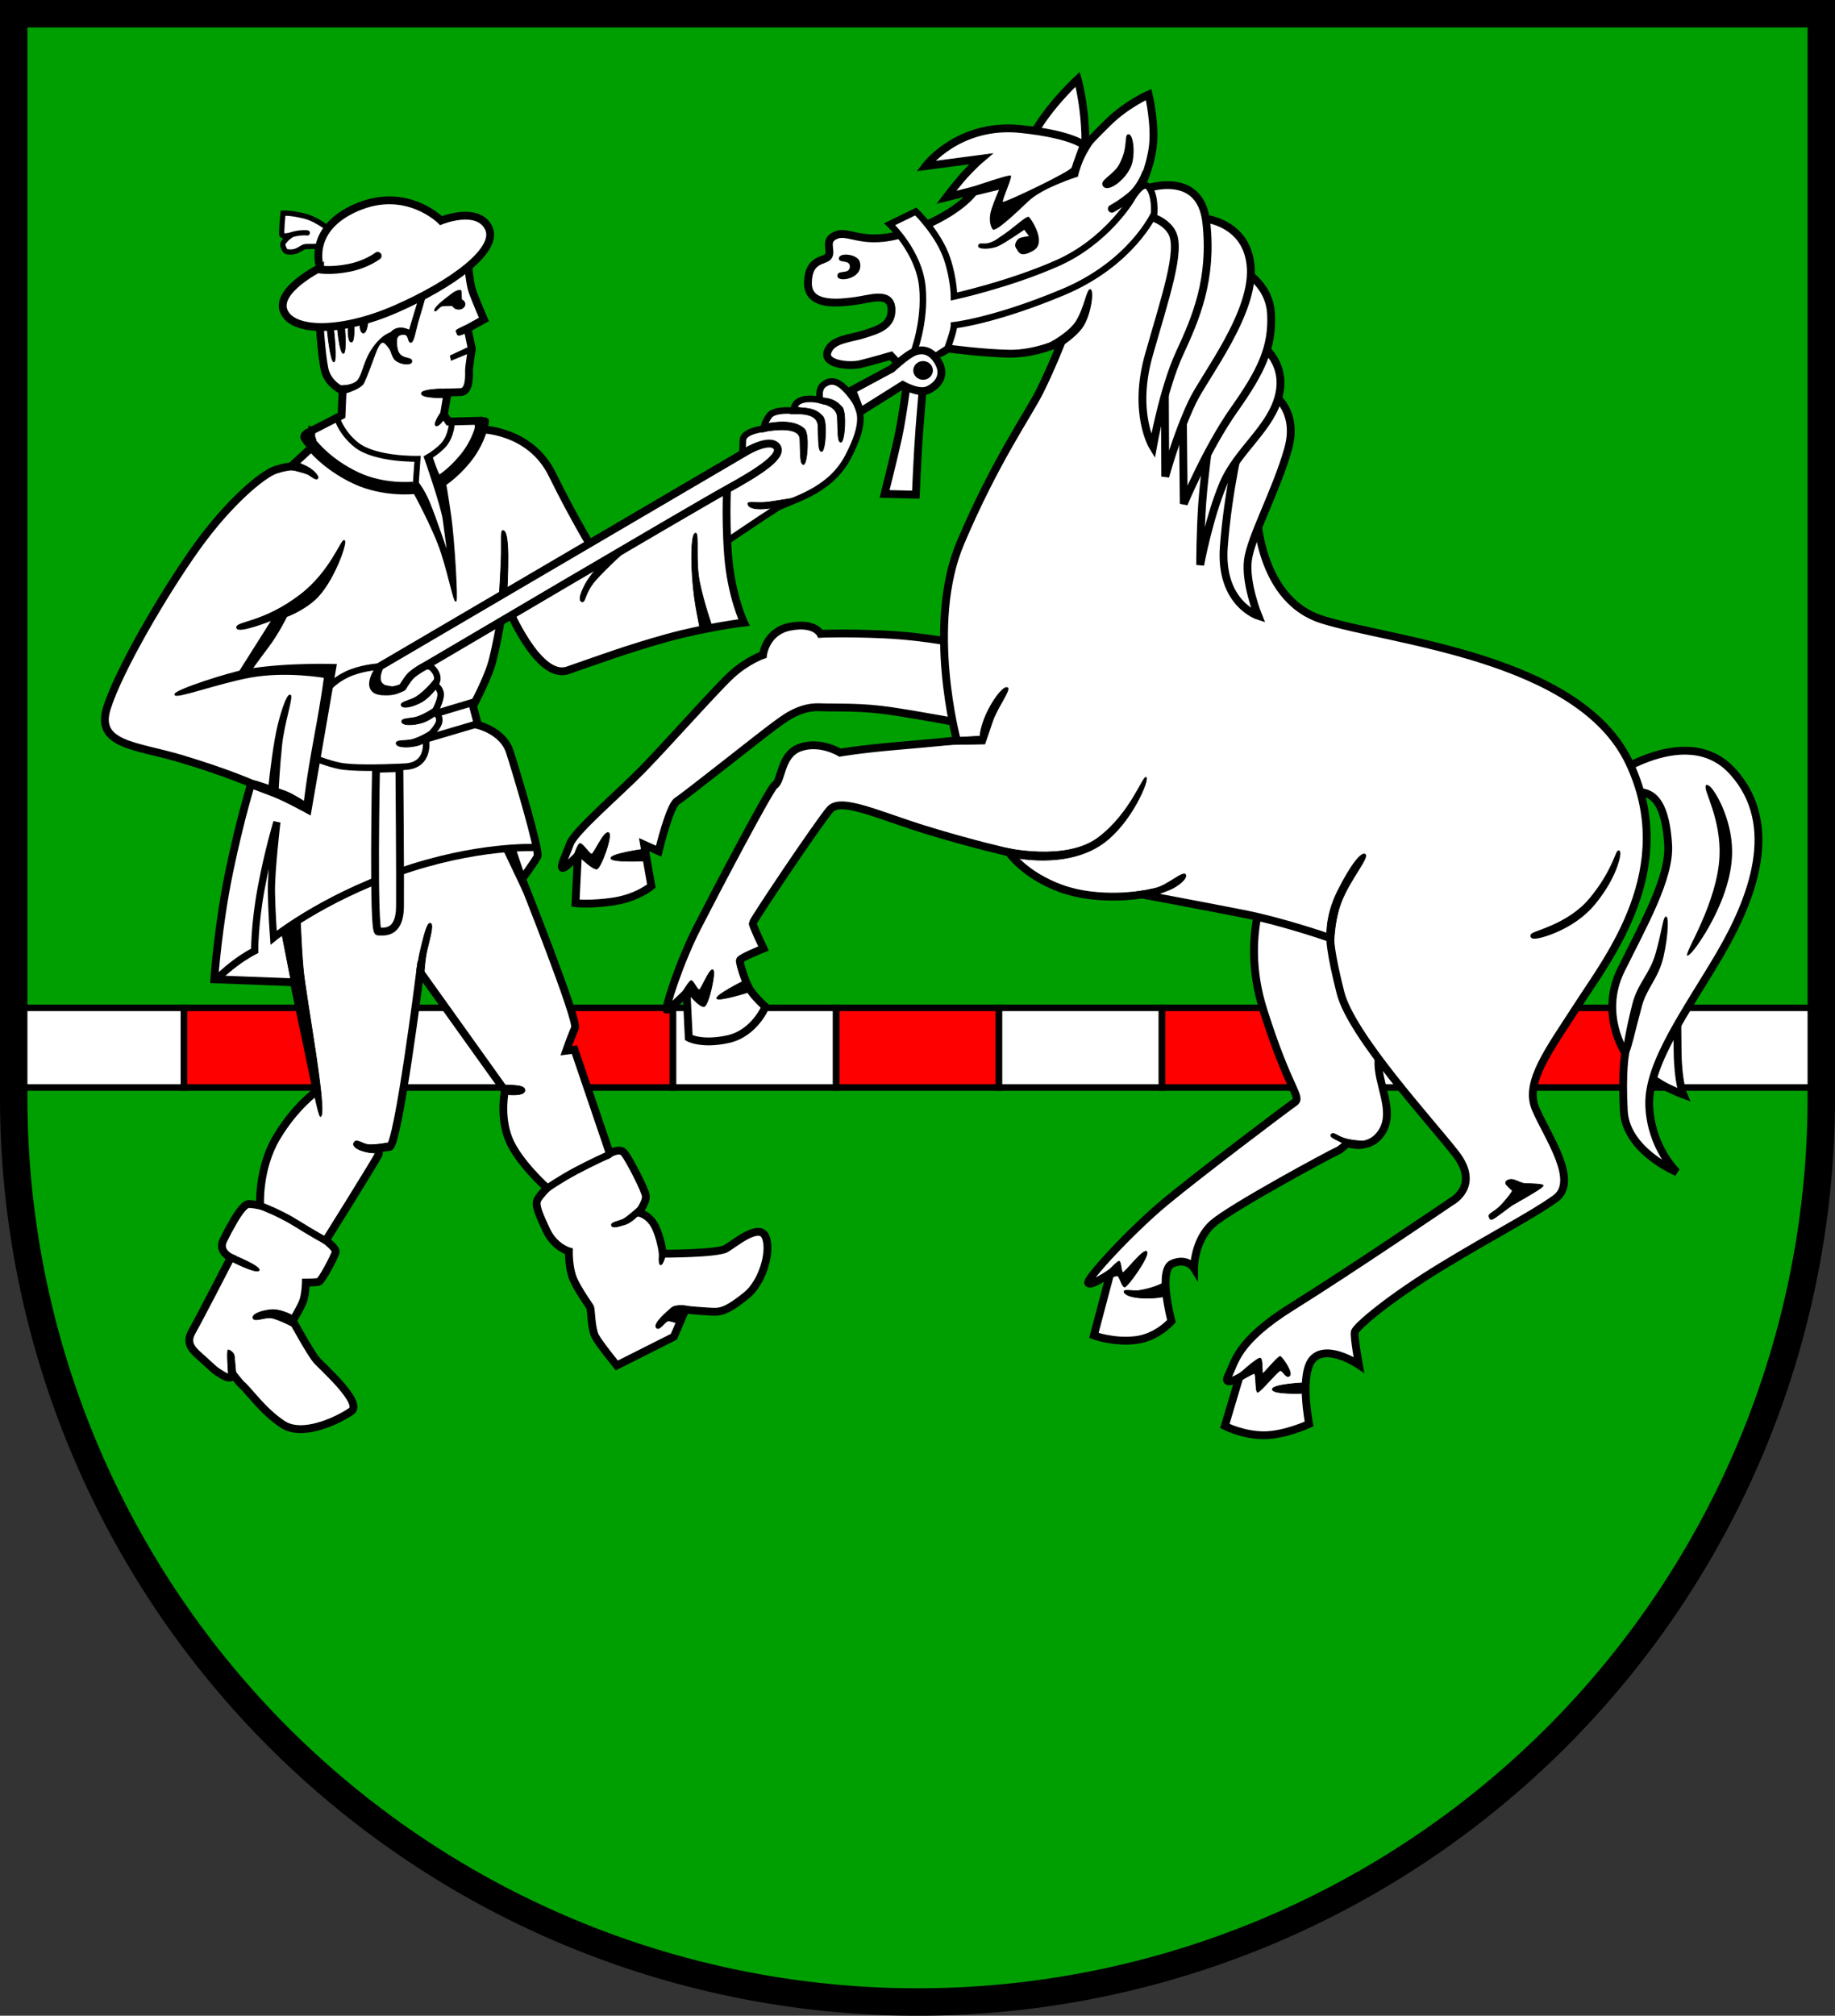 <?xml version="1.0" encoding="UTF-8" standalone="no"?>
<!-- Created with Inkscape (http://www.inkscape.org/) -->

<svg
   width="140.476mm"
   height="154.221mm"
   viewBox="0 0 140.476 154.221"
   version="1.1"
   id="svg5276"
   inkscape:version="1.2.2 (732a01da63, 2022-12-09)"
   sodipodi:docname="DEU Gribbohm COA.svg"
   xmlns:inkscape="http://www.inkscape.org/namespaces/inkscape"
   xmlns:sodipodi="http://sodipodi.sourceforge.net/DTD/sodipodi-0.dtd"
   xmlns="http://www.w3.org/2000/svg"
   xmlns:svg="http://www.w3.org/2000/svg">
  <rect x="0" y="0" width="140.476" height="154.221" fill="#333333" stroke="none"/>
  <sodipodi:namedview
     id="namedview5278"
     pagecolor="#ffffff"
     bordercolor="#666666"
     borderopacity="1.0"
     inkscape:showpageshadow="2"
     inkscape:pageopacity="0.0"
     inkscape:pagecheckerboard="0"
     inkscape:deskcolor="#d1d1d1"
     inkscape:document-units="mm"
     showgrid="false"
     inkscape:zoom="0.91832951"
     inkscape:cx="265.69984"
     inkscape:cy="292.37871"
     inkscape:current-layer="layer1" />
  <defs
     id="defs5273">
    <inkscape:path-effect
       effect="powerstroke"
       id="path-effect3174"
       is_visible="true"
       lpeversion="1"
       offset_points="0.16,0.224 | 0.998,0.31 | 1.846,0.135"
       not_jump="false"
       sort_points="true"
       interpolator_type="CentripetalCatmullRom"
       interpolator_beta="0.2"
       start_linecap_type="zerowidth"
       linejoin_type="round"
       miter_limit="4"
       scale_width="1"
       end_linecap_type="zerowidth" />
    <inkscape:path-effect
       effect="powerstroke"
       id="path-effect3685"
       is_visible="true"
       lpeversion="1"
       offset_points="0.259,0.255 | 1.001,0.477 | 1.725,0.215"
       not_jump="false"
       sort_points="true"
       interpolator_type="CentripetalCatmullRom"
       interpolator_beta="0.2"
       start_linecap_type="zerowidth"
       linejoin_type="round"
       miter_limit="4"
       scale_width="1"
       end_linecap_type="zerowidth" />
    <inkscape:path-effect
       effect="powerstroke"
       id="path-effect3689"
       is_visible="true"
       lpeversion="1"
       offset_points="0.22,0.236 | 1.503,0.374 | 2.687,0.17"
       not_jump="false"
       sort_points="true"
       interpolator_type="CentripetalCatmullRom"
       interpolator_beta="0.2"
       start_linecap_type="zerowidth"
       linejoin_type="round"
       miter_limit="4"
       scale_width="1"
       end_linecap_type="zerowidth" />
  </defs>
  <g
     inkscape:label="Ebene 1"
     inkscape:groupmode="layer"
     id="layer1"
     transform="translate(-581.652,-76.423)">
    <g
       id="g5018"
       transform="translate(549.163,-2.615)">
      <path
         id="path3949"
         style="fill:#009f01;fill-opacity:1;stroke:none;stroke-width:2.1;stroke-linecap:round;stroke-dasharray:none"
         d="m 33.539,80.089 v 82.933 a 69.188,69.188 0 0 0 69.188,69.188 69.188,69.188 0 0 0 69.188,-69.188 69.188,69.188 0 0 0 0,-5.2e-4 V 80.089 Z" />
      <g
         id="g4184">
        <rect
           style="fill:#ff0000;stroke:#000000;stroke-width:0.5;stroke-linecap:round;stroke-dasharray:none"
           id="rect4014"
           width="12.477"
           height="6.096"
           x="96.488"
           y="156.149" />
        <rect
           style="fill:#ffffff;stroke:#000000;stroke-width:0.5;stroke-linecap:round;stroke-dasharray:none"
           id="rect4068"
           width="12.477"
           height="6.096"
           x="108.966"
           y="156.149" />
        <rect
           style="fill:#ff0000;stroke:#000000;stroke-width:0.5;stroke-linecap:round;stroke-dasharray:none"
           id="rect4070"
           width="12.477"
           height="6.096"
           x="121.443"
           y="156.149" />
        <rect
           style="fill:#ffffff;stroke:#000000;stroke-width:0.5;stroke-linecap:round;stroke-dasharray:none"
           id="rect4072"
           width="12.477"
           height="6.096"
           x="133.921"
           y="156.149" />
        <rect
           style="fill:#ff0000;stroke:#000000;stroke-width:0.5;stroke-linecap:round;stroke-dasharray:none"
           id="rect4074"
           width="12.477"
           height="6.096"
           x="146.398"
           y="156.149" />
        <rect
           style="fill:#ffffff;stroke:#000000;stroke-width:0.5;stroke-linecap:round;stroke-dasharray:none"
           id="rect4076"
           width="12.477"
           height="6.096"
           x="158.876"
           y="156.149" />
        <rect
           style="fill:#ffffff;stroke:#000000;stroke-width:0.5;stroke-linecap:round;stroke-dasharray:none"
           id="rect4078"
           width="12.477"
           height="6.096"
           x="34.101"
           y="156.149" />
        <rect
           style="fill:#ff0000;stroke:#000000;stroke-width:0.5;stroke-linecap:round;stroke-dasharray:none"
           id="rect4080"
           width="12.477"
           height="6.096"
           x="46.578"
           y="156.149" />
        <rect
           style="fill:#ffffff;stroke:#000000;stroke-width:0.5;stroke-linecap:round;stroke-dasharray:none"
           id="rect4082"
           width="12.477"
           height="6.096"
           x="59.056"
           y="156.149" />
        <rect
           style="fill:#ff0000;stroke:#000000;stroke-width:0.5;stroke-linecap:round;stroke-dasharray:none"
           id="rect4084"
           width="12.477"
           height="6.096"
           x="71.533"
           y="156.149" />
        <rect
           style="fill:#ffffff;stroke:#000000;stroke-width:0.5;stroke-linecap:round;stroke-dasharray:none"
           id="rect4086"
           width="12.477"
           height="6.096"
           x="84.011"
           y="156.149" />
      </g>
      <path
         id="path4732"
         style="fill:none;fill-opacity:1;stroke:#000000;stroke-width:2.1;stroke-linecap:round;stroke-dasharray:none"
         d="m 33.539,80.089 v 82.933 a 69.188,69.188 0 0 0 69.188,69.188 69.188,69.188 0 0 0 69.188,-69.188 69.188,69.188 0 0 0 0,-5.2e-4 V 80.089 Z" />
      <path
         style="fill:#ffffff;fill-opacity:1;stroke:#000000;stroke-width:0.6;stroke-linecap:round;stroke-dasharray:none"
         d="m 157.732,160.561 c 0,0 0.708,0.708 1.966,1.455 0.667,0.396 1.652,0.767 1.652,0.767 0,0 -0.393,-0.905 -0.433,-3.205 -0.045,-2.635 0,-4.405 0,-4.405 z"
         id="path4874"
         sodipodi:nodetypes="cscscc" />
      <g
         id="g3895"
         transform="translate(-216.561,-5.865)">
        <path
           style="fill:#ffffff;stroke:#000000;stroke-width:0.6;stroke-linecap:round;stroke-dasharray:none"
           d="m 371.468,144.939 c 0,0 6.507,-5.117 10.234,-1.001 3.726,4.116 1.446,9.844 -1.001,14.016 -2.447,4.171 -5.506,8.287 -5.395,11.513 0.111,3.226 2.113,5.117 2.113,5.117 0,0 -3.893,-1.613 -4.06,-4.672 -0.167,-3.059 0.111,-4.449 0.111,-4.449 0,0 -2.002,-2.948 -0.334,-6.34 1.669,-3.393 3.782,-7.063 3.615,-9.622 -0.167,-2.558 -0.834,-4.449 -2.948,-3.893 -2.113,0.556 -2.336,-0.667 -2.336,-0.667 z"
           id="path3681"
           sodipodi:nodetypes="cssscscsssc" />
        <path
           style="fill:#ffffff;stroke:#000000;stroke-width:0.6;stroke-linecap:round;stroke-dasharray:none"
           d="m 346.513,151.568 c 0,0 -2.714,4.405 -0.747,10.618 1.966,6.214 2.989,6.646 2.36,7.079 -0.629,0.433 -7.354,5.506 -9.91,7.63 -2.556,2.124 -6.056,5.899 -5.86,6.174 0.197,0.275 1.691,-0.747 1.691,-0.747 l -1.258,4.759 c 0,0 1.494,0.551 3.186,0.354 1.691,-0.197 2.753,-1.455 2.753,-1.455 0,0 -1.062,-3.933 0.079,-4.405 1.141,-0.472 1.652,0.354 1.652,0.354 0,0 -10e-6,-2.163 1.455,-3.421 1.455,-1.258 9.045,-5.349 9.439,-5.506 0.393,-0.157 0.826,-0.629 0.826,-0.629 0,0 1.77,0.669 2.714,-0.944 0.944,-1.612 -0.433,-3.657 -0.315,-5.427 0.118,-1.77 -0.079,-10.579 -0.079,-10.579 z"
           id="path3569"
           sodipodi:nodetypes="cssssccscscsscsscc" />
        <path
           style="fill:#ffffff;stroke:#000000;stroke-width:0.6;stroke-linecap:round;stroke-dasharray:none"
           d="m 322.995,134.266 c 0,0 -2.865,-0.678 -6.41,-0.829 -2.986,-0.127 -4.719,-0.039 -4.719,-0.039 0,0 -0.433,-0.905 -2.32,-0.551 -1.888,0.354 -2.084,2.163 -2.084,2.163 0,0 -1.258,0.433 -2.478,1.573 -1.219,1.14 -4.916,5.309 -6.764,7.197 -1.848,1.888 -5.191,4.719 -5.545,5.702 -0.354,0.983 -0.708,1.612 -0.59,1.809 0.118,0.197 1.203,-0.946 1.203,-0.946 l -0.18,3.66 c 0,0 1.192,0.137 2.972,-0.141 1.78,-0.278 2.836,-1.168 2.836,-1.168 l -0.556,-3.17 1.112,0.501 c 0,0 0.834,-3.476 1.418,-3.838 0.584,-0.362 6.674,-5.2 7.341,-5.673 0.667,-0.473 1.891,-1.557 3.532,-1.502 1.641,0.056 3.198,-0.056 5.59,0.306 2.392,0.362 5.478,0.946 5.478,0.946 z"
           id="path3463"
           sodipodi:nodetypes="cscscssssccscccsssscc" />
        <path
           style="fill:#ffffff;stroke:#000000;stroke-width:0.6;stroke-linecap:round;stroke-dasharray:none"
           d="m 327.892,95.644 c 0,0 0.511,-1.062 1.534,-2.36 1.022,-1.298 2.124,-2.32 2.124,-2.32 0,0 0.315,1.082 0.492,2.812 0.177,1.73 0.079,3.638 0.079,3.638 z"
           id="path3461" />
        <path
           style="fill:#ffffff;stroke:#000000;stroke-width:0.6;stroke-linecap:butt;stroke-dasharray:none"
           d="m 318.52,113.876 c 0,0 -0.362,2.892 -0.723,4.533 -0.362,1.641 -1.029,4.283 -1.029,4.283 l 2.392,0.056 c 0,0 0.139,-3.281 0.278,-5.061 0.139,-1.78 0.306,-3.699 0.306,-3.699 z"
           id="path2541" />
        <path
           style="fill:#ffffff;stroke:#000000;stroke-width:0.5;stroke-linecap:butt;stroke-dasharray:none"
           d="m 303.809,126.919 c 0,0 3.699,-2.503 4.672,-3.115 0.973,-0.612 4.032,-1.168 5.478,-3.921 1.446,-2.753 1.029,-3.726 0.222,-4.755 -0.806,-1.029 -1.431,-1.287 -2.072,-0.806 -0.5,0.376 -0.263,1.199 -0.263,1.199 0,0 -0.872,-0.242 -1.526,0.03 -0.553,0.23 -0.505,0.774 -0.505,0.774 0,0 -1.485,-0.147 -1.875,0.381 -0.389,0.528 -0.445,1.003 -0.445,1.003 0,0 -1.553,0.161 -1.574,0.869 -0.024,0.818 -0.111,2.336 -0.111,2.336 l -2.169,1.502 z"
           id="path2227"
           sodipodi:nodetypes="csssscscscsccc" />
        <path
           style="fill:#ffffff;stroke:#000000;stroke-width:0.6;stroke-linecap:butt;stroke-dasharray:none"
           d="m 287.915,131.353 c 0,0 2.32,5.624 4.601,4.837 2.281,-0.787 4.601,-1.652 7.59,-2.478 2.989,-0.826 5.899,-1.18 5.899,-1.18 0,0 -0.983,-2.045 -1.219,-5.191 -0.236,-3.146 -0.039,-5.899 -0.039,-5.899 z"
           id="path2095" />
        <path
           style="fill:#ffffff;stroke:#000000;stroke-width:0.4;stroke-linecap:round;stroke-dasharray:none"
           d="m 274.707,102.808 c 0,0 -1.21,-1.085 -2.308,-1.363 -1.098,-0.278 -1.682,-0.236 -1.682,-0.236 0,0 -0.153,1.502 -0.083,1.669 0.07,0.167 0.717,0.005 0.717,0.005 0,0 -0.786,0.51 -0.633,0.857 0.153,0.348 0.106,0.445 0.598,0.445 0.57,0 0.848,-0.403 1.14,-0.417 0.292,-0.014 1.46,-0.014 1.46,-0.014 z"
           id="path1198"
           sodipodi:nodetypes="cscscssscc" />
        <path
           style="fill:#ffffff;stroke:#000000;stroke-width:0.6;stroke-linecap:round;stroke-dasharray:none"
           d="m 272.914,117.853 2.28,-1.168 0.083,-1.891 c 0,0 -1.14,-0.473 -1.39,-1.669 -0.25,-1.196 -0.417,-4.088 -0.417,-4.088 l 11.374,-4.839 c 0,0 0.056,2.169 0.417,3.115 0.362,0.946 0.834,2.03 0.834,2.03 l -1.251,0.695 0.328,1.561 c 0,0 -0.217,1.358 -0.217,1.637 0,0.278 0.093,1.638 -0.63,1.665 -0.723,0.028 -1.003,0.028 -1.003,0.028 l -0.286,1.699 0.361,0.528 2.28,-0.056 0.028,0.64 c 0,0 3.893,-0.056 5.617,3.448 1.724,3.504 3.337,6.118 3.337,6.118 l -7.063,3.893 c 0,0 -0.556,3.393 -0.945,4.616 -0.389,1.224 -1.39,3.115 -1.39,3.115 l 0.389,1.446 c 0,0 1.911,0.453 2.423,2.026 0.511,1.573 2.32,7.63 2.124,8.023 -0.197,0.393 -1.18,1.73 -1.18,1.73 0,0 4.326,10.815 4.051,11.405 -0.275,0.59 -0.669,1.73 -0.669,1.73 l 0.629,-0.079 2.704,7.942 c 0,0 0.756,-0.47 1.11,-0.037 0.354,0.433 1.612,2.832 1.652,3.304 0.039,0.472 -0.551,1.258 -0.551,1.258 0,0 0.747,0.118 1.219,0.983 0.472,0.865 0.629,2.163 0.629,2.163 0,0 4.169,0 4.837,-0.393 0.669,-0.393 2.556,-2.006 3.028,-0.905 0.472,1.101 -0.236,3.5 -1.455,4.483 -1.219,0.983 -1.809,1.258 -2.399,1.258 -0.59,0 -2.281,-0.157 -2.281,-0.157 l -0.884,2.066 -4.366,2.197 c 0,0 -1.39,-1.696 -1.669,-2.252 -0.278,-0.556 -0.306,-2.03 -0.362,-2.169 -0.056,-0.139 -0.945,-1.335 -1.307,-2.197 -0.362,-0.862 -0.334,-2.113 -0.334,-2.113 0,0 -1.112,-0.306 -1.724,-1.613 -0.612,-1.307 -0.89,-1.974 -0.667,-2.364 0.222,-0.389 0.723,-0.862 0.723,-0.862 0,0 -2.252,-2.002 -2.948,-3.782 -0.695,-1.78 -0.278,-3.671 -0.278,-3.671 l -6.493,-9.08 c 0,0 -1.682,13.306 -2.35,13.39 -0.667,0.083 -1.307,0.111 -1.307,0.111 0,0 0.64,0.083 0.473,0.473 -0.167,0.389 -4.027,6.56 -4.027,6.56 0,0 0.802,0.615 0.746,0.893 -0.056,0.278 -1.057,2.225 -1.307,2.28 -0.25,0.056 -0.973,0.056 -0.973,0.056 0,0 -0.028,0.945 -0.222,1.446 -0.195,0.501 -0.779,1.474 -0.779,1.474 0,0 1.363,2.503 1.835,3.031 0.473,0.528 3.559,3.254 2.642,3.893 -0.918,0.64 -3.699,2.03 -5.256,1.001 -1.557,-1.029 -2.585,-2.57 -3.157,-3.05 -0.109,-0.091 -0.619,-0.738 -0.619,-0.738 0,0 -0.118,0.452 -0.813,0.035 -0.695,-0.417 -0.681,-0.471 -1.467,-1.179 -0.726,-0.653 -1.455,-1.16 -0.885,-2.163 0.57,-1.003 2.969,-5.663 2.969,-5.663 0,0 -1.007,-0.449 -0.562,-1.339 0.445,-0.89 0.25,-0.501 0.695,-1.307 0.445,-0.806 0.918,-1.418 1.196,-1.446 0.278,-0.028 0.918,0.108 0.918,0.108 0,0 -0.167,-2.805 1.251,-5.197 1.418,-2.392 3.087,-3.559 3.087,-3.559 l -1.748,-8.319 -6.096,-0.236 c 0,0 0.275,-4.051 1.14,-8.219 0.865,-4.169 1.691,-6.764 1.691,-6.764 0,0 -1.966,-0.865 -5.388,-1.888 -3.421,-1.023 -6.568,-1.023 -5.663,-3.893 0.905,-2.871 4.328,-8.75 6.831,-12.254 2.503,-3.504 5.091,-5.633 6.069,-5.954 1.317,-0.433 1.652,-0.197 1.652,-0.197 l -0.197,-0.305 1.416,-1.308 c 0,0 0.073,-0.19 -0.118,-0.672 -0.051,-0.129 0.021,-0.519 0.021,-0.519 z"
           id="path1026"
           sodipodi:nodetypes="cccsccscccsscccccsccsccsscscccsscscsssscccssscsscsccscscsscscsssscssscssscscccscsssscccscc" />
        <path
           style="fill:#ffffff;stroke:#000000;stroke-width:0.6;stroke-linecap:round;stroke-dasharray:none"
           d="m 273.553,105.395 c 0,0 -1.057,-2.948 2.781,-4.616 3.838,-1.669 6.479,1.001 6.479,1.001 0,0 2.809,-1.14 3.643,0.556 0.834,1.696 -2.836,4.338 -7.091,6.201 -4.255,1.863 -7.953,1.78 -8.593,0.167 -0.64,-1.613 2.781,-3.309 2.781,-3.309 z"
           id="path1138" />
        <path
           style="fill:none;stroke:#000000;stroke-width:0.6;stroke-linecap:round;stroke-dasharray:none"
           d="m 273.442,105.506 c 0,0 0.872,0.18 2.336,-0.111 1.344,-0.267 2.183,-0.918 2.183,-0.918"
           id="path1142"
           sodipodi:nodetypes="csc" />
        <path
           style="fill:none;stroke:#000000;stroke-width:0.4;stroke-linecap:round;stroke-dasharray:none"
           d="m 271.029,103.003 c 0,0 0.302,-0.153 0.644,-0.221 0.565,-0.113 0.905,-0.059 0.905,-0.059"
           id="path1200"
           sodipodi:nodetypes="csc" />
        <path
           style="fill:#000000;stroke:#000000;stroke-width:0.05;stroke-linecap:round;stroke-dasharray:none"
           d="m 281.141,107.639 -0.757,2.517 c 0,0 -0.826,-0.452 -1.386,0.147 -0.422,0.451 -0.006,1.671 0.187,1.996 0.285,0.482 1.416,0.629 1.396,0.236 -0.02,-0.393 -0.954,-0.029 -1.121,-0.983 -0.147,-0.838 0.03,-1.025 0.433,-1.062 0.512,-0.047 0.344,0.61 0.6,0.61 0.256,0 0.344,-0.885 0.639,-1.848 0.295,-0.964 0.56,-1.966 0.56,-1.868 0,0.098 -0.551,0.256 -0.551,0.256 z"
           id="path1208"
           sodipodi:nodetypes="ccssssssssc" />
        <path
           style="fill:#000000;stroke:#000000;stroke-width:0.05;stroke-linecap:round;stroke-dasharray:none"
           d="m 279.129,110.303 c 0,0 -0.821,0.062 -1.696,1.46 -0.586,0.936 -0.669,2.016 -1.108,2.341 -0.619,0.458 -1.784,0.259 -1.784,0.259 l 0.667,0.709 c 0,0 1.455,-0.359 1.705,-0.887 0.25,-0.528 0.631,-1.587 0.825,-2.116 0.195,-0.528 0.389,-0.973 0.626,-0.973 0.236,0 0.737,0.848 0.737,0.848 z"
           id="path1264"
           sodipodi:nodetypes="cssccssscc" />
        <path
           style="fill:#000000;stroke:#000000;stroke-width:0.05;stroke-linecap:round;stroke-dasharray:none"
           d="m 274.092,110.087 c 0,0 0.246,2.537 0.521,2.507 0.275,-0.029 -0.029,-2.566 -0.029,-2.566 z"
           id="path1266" />
        <path
           style="fill:#000000;stroke:#000000;stroke-width:0.05;stroke-linecap:round;stroke-dasharray:none"
           d="m 274.878,110.008 c 0,0 0.167,1.917 0.452,1.937 0.285,0.02 0.098,-2.084 0.098,-2.084 z"
           id="path1268" />
        <path
           style="fill:#000000;stroke:#000000;stroke-width:0.05;stroke-linecap:round;stroke-dasharray:none"
           d="m 275.704,109.831 c 0,0 -0.069,1.249 0.236,1.249 0.305,0 0.197,-1.357 0.197,-1.357 z"
           id="path1270" />
        <path
           style="fill:#000000;stroke:#000000;stroke-width:0.05;stroke-linecap:round;stroke-dasharray:none"
           d="m 276.599,109.556 c 0,0 -0.039,0.826 0.265,0.826 0.305,0 0.364,-0.954 0.364,-0.954 z"
           id="path1272" />
        <ellipse
           style="fill:#000000;stroke:#000000;stroke-width:0.05;stroke-linecap:round;stroke-dasharray:none"
           id="path1328"
           cx="284.162"
           cy="108.176"
           rx="0.487"
           ry="0.389" />
        <path
           style="fill:#000000;stroke:#000000;stroke-width:0.05;stroke-linecap:round;stroke-dasharray:none"
           d="m 283.453,107.529 c -0.779,0.57 -1.224,1.029 -1.126,1.154 0.097,0.125 0.327,-0.32 0.584,-0.368 0.257,-0.049 0.959,-0.021 0.959,-0.021 l 0.521,-0.334 c 0,0 -0.014,-0.834 -0.07,-0.855 -0.313,-0.018 -0.643,0.238 -0.869,0.424 z"
           id="path1330"
           sodipodi:nodetypes="csscccc" />
        <path
           style="fill:#000000;stroke:#000000;stroke-width:0.05;stroke-linecap:round;stroke-dasharray:none"
           d="m 284.987,109.695 c 0,0 -0.387,0.136 -0.692,0.294 -0.169,0.087 -0.369,0.174 -0.331,0.265 0.129,0.311 0.108,0.334 0.324,0.285 0.216,-0.049 0.501,-0.226 0.501,-0.226 z"
           id="path1332"
           sodipodi:nodetypes="cssscc" />
        <path
           style="fill:#000000;stroke:#000000;stroke-width:0.05;stroke-linecap:round;stroke-dasharray:none"
           d="m 284.983,111.443 c -0.028,0 -1.467,0.681 -1.467,0.681 l 0.076,0.348 1.418,-0.584 z"
           id="path1334" />
        <path
           style="fill:#000000;stroke:#000000;stroke-width:0.05;stroke-linecap:round;stroke-dasharray:none"
           d="m 283.265,114.688 c 0,0 -0.365,-0.041 -0.727,-0.016 -0.524,0.036 -1.242,0.108 -1.23,0.341 0.02,0.393 1.898,0.315 1.898,0.315 z"
           id="path1336"
           sodipodi:nodetypes="csscc" />
        <path
           style="fill:#000000;stroke:#000000;stroke-width:0.05;stroke-linecap:round;stroke-dasharray:none"
           d="m 282.828,116.421 c 0,0 -0.626,0.862 -0.431,1.043 0.195,0.181 0.667,-0.528 0.667,-0.528 z"
           id="path1361" />
        <path
           style="fill:#000000;stroke:#000000;stroke-width:0.05;stroke-linecap:round;stroke-dasharray:none"
           d="m 271.26,120.814 c 0,0 1.168,0.265 1.418,0.418 0.25,0.153 0.556,0.431 0.695,0.278 0.139,-0.153 -0.32,-0.64 -0.765,-0.876 -0.445,-0.236 -0.904,-0.403 -0.904,-0.403 z"
           id="path1387"
           sodipodi:nodetypes="cssscc" />
        <path
           style="fill:none;stroke:#000000;stroke-width:0.45;stroke-linecap:butt;stroke-dasharray:none"
           d="m 274.898,116.979 c 0,0.079 0.351,1.086 1.416,1.947 1.435,1.16 4.7,1.081 4.7,1.081 l -0.157,2.222"
           id="path1389"
           sodipodi:nodetypes="cscc" />
        <path
           style="fill:none;stroke:#000000;stroke-width:0.45;stroke-linecap:butt;stroke-dasharray:none"
           d="m 283.648,117.235 c 0,0 -0.039,0.905 -0.531,1.573 -0.349,0.475 -1.2,1.022 -1.2,1.022 l 0.669,1.868"
           id="path1391"
           sodipodi:nodetypes="cscc" />
        <path
           style="fill:none;stroke:#000000;stroke-width:0.95;stroke-linecap:butt;stroke-dasharray:none"
           d="m 272.932,118.946 c 0,0 1.117,1.477 3.382,2.537 2.124,0.994 4.395,0.747 4.395,0.747"
           id="path1393"
           sodipodi:nodetypes="csc" />
        <path
           style="fill:none;stroke:#000000;stroke-width:0.95;stroke-linecap:butt;stroke-dasharray:none"
           d="m 285.87,117.707 c 0,0 -0.253,1.124 -1.219,2.301 -0.959,1.168 -1.868,1.711 -1.868,1.711"
           id="path1395"
           sodipodi:nodetypes="csc" />
        <path
           style="fill:#000000;stroke:none;stroke-width:0.95;stroke-linecap:butt;stroke-dasharray:none"
           d="m 272.69,117.646 c 0,0 -0.675,0.203 -0.65,0.731 0.013,0.292 0.888,1.214 0.888,1.214"
           id="path1397"
           sodipodi:nodetypes="csc" />
        <path
           style="fill:#000000;stroke:none;stroke-width:0.95;stroke-linecap:butt;stroke-dasharray:none"
           d="m 285.88,116.802 c 0,0 0.462,-0.01 0.57,0.177 0.108,0.187 -0.118,0.846 -0.118,0.846 l -0.61,-0.413 z"
           id="path1507" />
        <path
           style="fill:#000000;stroke:#000000;stroke-width:0.1;stroke-linecap:butt;stroke-dasharray:none"
           d="m 280.547,122.233 c 0,0 1.71,3.073 2.322,5.006 0.612,1.933 0.932,3.643 1.071,3.643 0.139,0 -0.139,-4.658 -0.389,-6.438 -0.25,-1.78 -0.431,-2.725 -0.431,-2.725 l -0.362,-0.278 -0.904,-1.78 -0.32,0.181 c 0,0 1.307,3.712 1.46,4.825 0.153,1.112 0.361,2.711 0.361,2.711 0,0 -0.959,-2.85 -1.432,-3.991 -0.473,-1.14 -0.918,-1.599 -0.918,-1.599 z"
           id="path1594" />
        <path
           style="fill:#000000;stroke:#000000;stroke-width:0.1;stroke-linecap:butt;stroke-dasharray:none"
           d="m 268.488,144.646 c 0.157,0 1.907,0.629 2.438,0.826 0.531,0.197 1.435,0.787 1.435,0.787 0,0 0.157,-1.593 0.787,-4.995 0.629,-3.402 0.747,-4.542 0.747,-4.542 0,0 -2.972,-0.523 -5.702,-0.02 -2.454,0.452 -5.702,1.652 -5.742,1.337 -0.039,-0.315 4.25,-1.687 5.541,-1.904 3.05,-0.511 6.788,-0.377 6.788,-0.377 l -1.986,11.464 c 0,0 -1.907,-1.062 -2.851,-1.416 -0.944,-0.354 -1.652,-0.629 -1.652,-0.629 z"
           id="path1628"
           sodipodi:nodetypes="cscscsssccscc" />
        <path
           style="fill:#000000;stroke:#000000;stroke-width:0.1;stroke-linecap:butt;stroke-dasharray:none"
           d="m 269.628,145.295 c 0,0 0.177,-1.907 0.492,-3.756 0.315,-1.848 0.924,-3.539 1.14,-3.441 0.216,0.098 -0.492,2.124 -0.669,3.834 -0.177,1.711 -0.275,3.657 -0.275,3.657 z"
           id="path1663" />
        <path
           style="fill:#000000;stroke:#000000;stroke-width:0.1;stroke-linecap:butt;stroke-dasharray:none"
           d="m 267.308,136.427 2.596,-4.11 c 0,0 -2.635,1.062 -2.714,0.61 -0.079,-0.452 2.025,-0.334 4.857,-2.497 2.341,-1.788 3.166,-4.326 3.362,-4.149 0.197,0.177 -0.885,3.244 -2.261,4.483 -0.984,0.886 -2.163,1.298 -2.163,1.298 0,0 -0.649,1.317 -1.396,2.301 -0.747,0.983 -1.494,2.045 -1.494,2.045 z"
           id="path1665"
           sodipodi:nodetypes="ccsssscscc" />
        <path
           style="fill:#000000;stroke:#000000;stroke-width:0.05;stroke-linecap:butt;stroke-dasharray:none"
           d="m 282.341,136.832 c 0,0 -0.631,0.863 -1.441,1.391 -0.427,0.278 -1.312,0.375 -1.117,0.681 0.195,0.306 1.279,-0.07 1.766,-0.431 0.487,-0.362 0.918,-0.918 0.918,-0.918 z"
           id="path1742"
           sodipodi:nodetypes="cssscc" />
        <path
           style="fill:#000000;stroke:#000000;stroke-width:0.05;stroke-linecap:butt;stroke-dasharray:none"
           d="m 282.608,138.816 c 0,0 -0.661,0.564 -1.564,0.909 -0.476,0.182 -1.361,0.09 -1.235,0.43 0.126,0.34 1.265,0.201 1.817,-0.05 0.552,-0.251 0.845,-0.527 0.845,-0.527 z"
           id="path1744"
           sodipodi:nodetypes="cssscc" />
        <path
           style="fill:#000000;stroke:#000000;stroke-width:0.05;stroke-linecap:butt;stroke-dasharray:none"
           d="m 282.415,140.531 c 0,0 -0.845,0.655 -1.77,0.938 -0.487,0.149 -1.364,-0.003 -1.262,0.345 0.102,0.348 1.249,0.287 1.816,0.074 0.568,-0.213 0.703,-0.52 0.703,-0.52 z"
           id="path1746"
           sodipodi:nodetypes="cssscc" />
        <path
           style="fill:none;stroke:#000000;stroke-width:0.55;stroke-linecap:butt;stroke-dasharray:none"
           d="m 282.424,139.488 2.962,-0.89"
           id="path1748" />
        <path
           style="fill:none;stroke:#000000;stroke-width:0.55;stroke-linecap:butt;stroke-dasharray:none"
           d="m 281.729,141.421 3.824,-1.126"
           id="path1750"
           sodipodi:nodetypes="cc" />
        <path
           style="fill:none;stroke:#000000;stroke-width:0.55;stroke-linecap:butt;stroke-dasharray:none"
           d="m 265.684,159.761 c 0,0 0.528,-0.528 1.335,-1.14 0.806,-0.612 1.529,-0.973 1.529,-0.973 0,0 -0.028,-1.974 0.501,-4.811 0.528,-2.836 1.196,-5.033 1.196,-5.033 0,0 -0.445,3.754 -0.417,5.367 0.028,1.613 0.167,3.476 0.167,3.476 0,0 3.532,-2.892 9.538,-5.006 6.007,-2.113 10.539,-1.891 10.539,-1.891"
           id="path1752"
           sodipodi:nodetypes="cscscscsc" />
        <path
           style="fill:none;stroke:#000000;stroke-width:0.55;stroke-linecap:butt;stroke-dasharray:none"
           d="m 290.906,175.834 c 0,0 1.001,-0.695 2.197,-1.335 1.196,-0.64 2.642,-1.293 2.642,-1.293"
           id="path1754"
           sodipodi:nodetypes="csc" />
        <path
           style="fill:none;stroke:#000000;stroke-width:0.55;stroke-linecap:butt;stroke-dasharray:none"
           d="m 268.979,177.15 c 0,0 1.514,0.57 2.733,1.337 1.219,0.767 2.301,1.357 2.301,1.357"
           id="path1756" />
        <path
           style="fill:#000000;stroke:#000000;stroke-width:0.05;stroke-linecap:butt;stroke-dasharray:none"
           d="m 270.611,156.287 0.747,3.815 0.197,0.039 c 0,0 1.732,10.213 2.025,10.186 0.601,-0.056 -1.14,-9.242 -1.317,-11.326 -0.177,-2.084 -0.216,-3.795 -0.216,-3.795 z"
           id="path1804"
           sodipodi:nodetypes="cccsscc" />
        <path
           style="fill:#000000;stroke:#000000;stroke-width:0.05;stroke-linecap:butt;stroke-dasharray:none"
           d="m 280.937,159.246 c 0,-0.056 0.139,-1.029 0.375,-1.974 0.236,-0.945 0.459,-1.849 0.709,-1.724 0.25,0.125 -0.111,1.293 -0.292,2.1 -0.181,0.806 -0.236,2.1 -0.236,2.1 z"
           id="path1852" />
        <path
           style="fill:#000000;stroke:#000000;stroke-width:0.05;stroke-linecap:butt;stroke-dasharray:none"
           d="m 287.561,167.908 c 0,0 0.407,0.004 0.815,0.032 0.421,0.029 0.842,0.087 0.857,0.362 0.029,0.541 -1.504,0.334 -1.504,0.334 z"
           id="path1854"
           sodipodi:nodetypes="csscc" />
        <path
           style="fill:#000000;stroke:#000000;stroke-width:0.05;stroke-linecap:butt;stroke-dasharray:none"
           d="m 278.872,172.316 c 0,0 -1.043,0.202 -1.557,0.167 -0.514,-0.035 -0.925,-0.459 -1.14,-0.202 -0.216,0.257 0.148,0.518 0.563,0.66 0.709,0.243 1.237,0.16 1.237,0.16 l 0.216,-0.424 0.528,-0.076 z"
           id="path1904"
           sodipodi:nodetypes="cssscccc" />
        <path
           style="fill:#000000;stroke:#000000;stroke-width:0.05;stroke-linecap:butt;stroke-dasharray:none"
           d="m 266.963,180.951 c 0,0 2.127,0.862 1.919,1.154 -0.209,0.292 -2.294,-0.793 -2.294,-0.793 z"
           id="path1906" />
        <path
           style="fill:#000000;stroke:#000000;stroke-width:0.05;stroke-linecap:butt;stroke-dasharray:none"
           d="m 271.509,185.581 c 0,0 -0.959,-0.556 -1.738,-0.473 -0.779,0.083 -1.46,0.362 -1.349,0.653 0.111,0.292 0.834,-0.07 1.349,-0.028 0.514,0.042 2.002,0.834 2.002,0.834 z"
           id="path1908" />
        <path
           style="fill:#000000;stroke:#000000;stroke-width:0.05;stroke-linecap:butt;stroke-dasharray:none"
           d="m 266.546,190.197 c 0,0 -0.167,-2.044 -0.028,-2.016 0.139,0.028 0.445,0.195 0.473,0.501 0.028,0.306 0.153,1.71 0.153,1.71 z"
           id="path1910" />
        <path
           style="fill:#000000;stroke:#000000;stroke-width:0.05;stroke-linecap:butt;stroke-dasharray:none"
           d="m 297.905,177.268 c 0,0 -0.796,0.718 -1.121,0.895 -0.324,0.177 -1.003,0.246 -0.924,0.492 0.079,0.246 0.531,0.088 1.032,-0.059 0.501,-0.147 1.072,-0.757 1.072,-0.757 z"
           id="path1912" />
        <path
           style="fill:#000000;stroke:#000000;stroke-width:0.05;stroke-linecap:butt;stroke-dasharray:none"
           d="m 299.537,180.758 c 0,0 -0.118,0.875 0.079,0.914 0.197,0.039 0.374,-0.737 0.374,-0.737 z"
           id="path1914" />
        <path
           style="fill:#000000;stroke:#000000;stroke-width:0.05;stroke-linecap:butt;stroke-dasharray:none"
           d="m 301.759,184.848 c 0,0 -0.944,-0.197 -1.308,0.118 -0.364,0.315 -1.416,1.209 -1.16,1.514 0.256,0.305 0.659,-0.521 0.934,-0.511 0.275,0.01 0.718,0.197 0.718,0.197 z"
           id="path1916" />
        <path
           style="fill:#000000;stroke:#000000;stroke-width:0.05;stroke-linecap:butt;stroke-dasharray:none"
           d="m 288.473,149.68 c 0,0.07 0.751,2.28 0.751,2.28 l -0.075,1.251 -1.566,-3.295 z"
           id="path2028"
           sodipodi:nodetypes="ccccc" />
        <path
           style="fill:#000000;stroke:#000000;stroke-width:0.05;stroke-linecap:butt;stroke-dasharray:none"
           d="m 287.227,131.058 c 0,0 0.098,-1.337 0.177,-3.087 0.079,-1.75 -0.098,-2.635 0.216,-2.458 0.315,0.177 0.334,1.612 0.315,2.694 -0.02,1.081 -0.098,2.714 -0.098,2.714 z"
           id="path2030" />
        <path
           style="fill:#ffffff;stroke:#000000;stroke-width:0.6;stroke-linecap:butt;stroke-dasharray:none"
           d="m 277.834,143.722 c 0,0 -0.249,12.452 0.169,12.452 0.417,0 1.641,0.222 1.668,-1.891 0.024,-1.808 -0.046,-10.613 -0.046,-10.613 z"
           id="path2032"
           sodipodi:nodetypes="csscc" />
        <path
           style="fill:#ffffff;stroke:#000000;stroke-width:0.6;stroke-linecap:butt;stroke-dasharray:none"
           d="m 278.241,137.488 c -0.714,-0.497 -0.108,-1.603 -0.108,-1.603 l 28.07,-16.449 c 0,0 1.778,-1.056 2.306,-0.361 0.528,0.695 -1.307,1.891 -3.838,3.281 -2.531,1.39 -22.859,13.376 -22.859,13.376 0,0 -0.92,0.492 -1.293,0.848 -0.269,0.257 -0.653,0.904 -0.653,0.904 0,0 -0.178,0.129 -0.695,0.222 -0.154,0.028 -0.053,0.02 -0.466,-0.049 -0.337,-0.057 -0.328,-0.077 -0.464,-0.171 z"
           id="path2034"
           sodipodi:nodetypes="sccsscscsss" />
        <path
           style="fill:none;stroke:#000000;stroke-width:0.5;stroke-linecap:butt;stroke-dasharray:none"
           d="m 274.249,137.458 c 0,0 0.64,-0.709 1.724,-1.112 1.085,-0.403 2.155,-0.445 2.155,-0.445 0,0 -1.374,1.816 0.142,1.941 1.516,0.125 1.707,-0.565 1.958,-0.898 0.25,-0.334 1.335,-1.571 1.974,-0.862 0.64,0.709 0.139,1.224 0.139,1.224 0,0 0.445,0.25 0.445,0.737 0,0.487 -0.459,1.335 -0.459,1.335 0,0 0.487,0.306 0.32,0.82 -0.167,0.514 -1.001,1.265 -1.001,1.265 0,0 0.389,2.002 -1.599,2.1 -1.988,0.097 -4.116,0.125 -5.033,-0.07 -0.918,-0.195 -1.821,-0.57 -1.821,-0.57 z"
           id="path1702"
           sodipodi:nodetypes="cscssscscscsscc" />
        <path
           style="fill:#000000;stroke:#000000;stroke-width:0.05;stroke-linecap:butt;stroke-dasharray:none"
           d="m 302.624,132.966 c 0,-0.177 -0.433,-1.809 -0.57,-3.893 -0.138,-2.084 -0.02,-3.421 0.256,-3.382 0.275,0.039 -0.039,2.124 0.295,3.756 0.334,1.632 0.983,3.461 0.983,3.461 z"
           id="path2099" />
        <path
           style="fill:#000000;stroke:#000000;stroke-width:0.05;stroke-linecap:butt;stroke-dasharray:none"
           d="m 295.132,127.892 c 0,0 -0.924,1.042 -1.278,1.711 -0.354,0.669 -0.551,1.258 -0.256,1.337 0.295,0.079 0.177,-0.629 1.003,-1.593 0.826,-0.964 2.635,-2.576 2.635,-2.576 z"
           id="path2101" />
        <path
           style="fill:#000000;stroke:#000000;stroke-width:0.05;stroke-linecap:butt;stroke-dasharray:none"
           d="m 307.34,117.969 c 0,0 2.907,-0.661 2.948,0.535 0.042,1.196 3e-5,1.935 0.278,1.935 0.278,0 0.459,-2.294 0.083,-2.697 -0.375,-0.403 -1.043,-0.538 -1.613,-0.552 -0.57,-0.014 -1.377,0.135 -1.377,0.135 z"
           id="path2231"
           sodipodi:nodetypes="csssscc" />
        <path
           style="fill:#000000;stroke:#000000;stroke-width:0.05;stroke-linecap:butt;stroke-dasharray:none"
           d="m 309.523,116.544 c 0.295,0.088 2.11,-0.229 2.152,0.967 0.042,1.196 3e-5,1.935 0.278,1.935 0.278,0 0.459,-2.294 0.083,-2.697 -0.375,-0.403 -0.738,-0.587 -1.554,-0.641 -0.569,-0.037 -0.58,-0.189 -0.58,-0.189 z"
           id="path2233"
           sodipodi:nodetypes="csssscc" />
        <path
           style="fill:#000000;stroke:#000000;stroke-width:0.05;stroke-linecap:butt;stroke-dasharray:none"
           d="m 311.765,115.708 c 0.295,0.088 1.343,0.283 1.385,1.095 0.061,1.195 3e-5,1.935 0.278,1.935 0.278,0 0.459,-2.294 0.083,-2.697 -0.375,-0.403 -0.728,-0.656 -1.544,-0.709 -0.569,-0.037 -0.403,0.164 -0.403,0.164 z"
           id="path2235"
           sodipodi:nodetypes="csssscc" />
        <path
           style="fill:#000000;stroke:#000000;stroke-width:0.05;stroke-linecap:butt;stroke-dasharray:none"
           d="m 310.358,122.9 c -0.056,0.028 -1.516,0.278 -2.447,0.403 -0.932,0.125 -1.627,-0.083 -1.613,0.139 0.014,0.222 0.278,0.389 0.904,0.403 0.626,0.014 1.71,-0.195 1.71,-0.195 l 1.112,-0.431 z"
           id="path2237" />
        <path
           style="fill:#ffffff;stroke:#000000;stroke-width:0.6;stroke-linecap:round;stroke-dasharray:none"
           d="m 322.302,141.546 c 0,0 -2.392,-8.843 0.278,-15.128 2.67,-6.285 5.172,-9.789 6.062,-11.568 0.89,-1.78 1.669,-3.782 1.669,-3.782 0,0 -1.967,0.937 -4.012,0.897 -2.045,-0.039 -4.641,-0.393 -4.641,-0.393 0,0 -1.18,0.747 -2.124,0.826 -0.944,0.079 -1.73,0.315 -1.73,0.315 l -0.551,-0.59 c 0,0 -1.542,0.447 -2.349,0.642 -0.806,0.195 -2.836,0.028 -2.503,-0.945 0.334,-0.973 1.696,-1.001 2.753,-1.335 1.057,-0.334 2.225,-0.64 2.141,-1.974 -0.083,-1.335 -1.669,-0.723 -2.753,-0.584 -1.085,0.139 -3.671,0.528 -3.643,-1.39 0.028,-1.919 1.335,-1.613 1.585,-2.058 0.25,-0.445 -0.417,-1.251 0.64,-1.613 1.057,-0.362 2.252,1.057 5.951,-0.389 3.699,-1.446 4.608,-3.025 4.608,-3.025 l -2.189,0.55 c 0,0 0.945,-1.251 1.613,-1.947 0.667,-0.695 1.029,-1.001 1.029,-1.001 l -4.227,0.556 c 0,0 2.503,-3.337 7.286,-2.836 4.124,0.432 4.922,1.307 4.922,1.307 0,0 0.501,-0.584 1.78,-1.835 1.41,-1.379 3.087,-2.113 3.087,-2.113 0,0 0.556,2.364 0.306,4.088 -0.25,1.724 -0.918,2.976 -0.918,2.976 l 3.222,3.058 5.621,21.052 c 0,0 -0.158,7.342 5.033,8.994 5.191,1.652 19.664,2.832 23.518,10.933 3.854,8.101 -1.573,14.944 -3.854,18.484 -2.281,3.539 -4.169,5.978 -3.303,8.023 0.865,2.045 3.382,5.545 1.494,6.882 -1.888,1.337 -4.641,2.714 -8.652,5.152 -4.011,2.438 -6.607,4.641 -6.686,5.034 -0.079,0.393 0.315,2.517 0.315,2.517 0,0 -2.32,-1.573 -3.461,-0.511 -1.14,1.062 -0.354,5.034 -0.354,5.034 0,0 -1.848,0.865 -3.461,0.865 -1.612,0 -2.989,-0.708 -2.989,-0.708 l 1.101,-3.697 c 0,0 -1.337,0.747 -0.826,-0.197 0.511,-0.944 0.551,-2.556 4.916,-5.27 4.365,-2.714 12.113,-7.983 12.113,-7.983 0,0 2.32,-1.18 0.354,-3.697 -1.966,-2.517 -7.972,-9.032 -8.806,-12.313 -0.834,-3.281 -0.779,-4.171 -0.779,-4.171 0,0 -3.559,-1.251 -6.674,-1.863 -3.115,-0.612 -7.731,-1.474 -7.731,-1.474 0,0 -3.309,0.584 -6.174,-0.445 -2.864,-1.029 -4.032,-2.781 -4.032,-2.781 0,0 -2.753,-0.612 -6.368,-1.724 -3.615,-1.112 -6.479,-2.503 -7.314,-1.557 -0.834,0.945 -5.922,8.513 -5.922,8.71 0,0.197 0.826,1.927 0.826,1.927 0,0 -1.77,0.708 -1.809,0.905 -0.039,0.197 0.393,1.612 0.747,2.202 0.354,0.59 1.208,1.356 1.208,1.356 0,0 -0.834,2.03 -2.864,2.475 -2.03,0.445 -3.003,-0.111 -3.003,-0.111 l -0.167,-3.448 c 0,0 -1.39,1.39 -1.529,1.307 -0.139,-0.083 0.945,-3.56 2.336,-6.285 1.39,-2.725 5.569,-10.661 5.927,-10.887 0.59,-0.374 0.413,-2.34 1.947,-2.891 1.534,-0.551 3.068,0.393 3.068,0.393 0,0 1.573,-0.275 4.365,-0.511 2.792,-0.236 4.576,-0.426 4.576,-0.426 z"
           id="path2613"
           sodipodi:nodetypes="csscscsccsssssssssccsccscscscccssssssscscsccsscsscscscssscsscsccsssscsc" />
        <path
           style="fill:#ffffff;stroke:#000000;stroke-width:0.6;stroke-linecap:round;stroke-dasharray:none"
           d="m 346.238,114.836 c 0,0 2.32,1.258 1.416,4.444 -0.905,3.186 -2.832,6.686 -3.068,8.455 -0.236,1.77 0.787,4.287 0.787,4.287 0,0 -2.95,-0.944 -2.635,-5.27 0.315,-4.326 1.337,-8.495 1.337,-8.495 z"
           id="path2990" />
        <path
           style="fill:#000000;stroke:none;stroke-width:0.5;stroke-linecap:round;stroke-dasharray:none"
           d="m 328.726,111.457 c 0,0 2.03,-0.918 2.697,-2.002 0.667,-1.085 0.806,-2.531 1.112,-2.419 0.306,0.111 0.028,1.919 -0.528,2.809 -0.556,0.89 -1.835,1.641 -1.835,1.641 l -1.251,0.167 z"
           id="path2893" />
        <path
           style="fill:#000000;stroke:none;stroke-width:0.5;stroke-linecap:round;stroke-dasharray:none"
           d="m 313.164,106.066 c -0.104,-0.581 0.905,-0.118 0.944,-0.728 0.039,-0.61 -0.821,-0.272 -0.841,-0.639 -0.027,-0.52 1.426,-0.366 1.598,0.221 0.375,1.285 -1.616,1.62 -1.701,1.145 z"
           id="path2895"
           sodipodi:nodetypes="sssss" />
        <path
           style="fill:#000000;stroke:none;stroke-width:0.5;stroke-linecap:round;stroke-dasharray:none"
           d="m 325.522,103.087 c 1.15,-0.718 2.124,-1.76 2.311,-1.573 0.187,0.187 1.367,1.957 0.334,2.556 -1.032,0.6 -1.131,0.118 -1.337,-0.187 -0.206,-0.305 0.118,-0.708 0.305,-0.777 0.187,-0.069 0.688,-0.138 0.688,-0.138 l -0.364,-0.482 c 0,0 -1.426,0.993 -1.986,1.249 -0.56,0.256 -1.603,0.285 -1.544,-0.029 0.059,-0.315 0.364,-0.088 0.816,-0.216 0.452,-0.128 0.777,-0.403 0.777,-0.403 z"
           id="path2897" />
        <path
           style="fill:#000000;stroke:none;stroke-width:0.5;stroke-linecap:round;stroke-dasharray:none"
           d="m 333.495,99.152 c -0.343,-0.467 0.782,-0.831 1.237,-1.682 0.737,-1.377 0.32,-2.28 0.709,-2.294 0.389,-0.014 0.53,1.565 0.222,2.392 -0.386,1.035 -1.772,2.126 -2.169,1.585 z"
           id="path2899"
           sodipodi:nodetypes="sssss" />
        <path
           style="fill:#000000;stroke:none;stroke-width:0.5;stroke-linecap:round;stroke-dasharray:none"
           d="m 321.993,99.675 c 0.138,0.02 4.326,-1.494 4.444,-1.337 0.118,0.157 -0.708,1.907 -0.61,2.006 0.098,0.098 5.191,-2.32 5.27,-2.635 0.079,-0.315 0.649,-1.829 0.649,-1.829 l 0.669,0.118 0.924,-1.042 c 0,0 -0.531,0.688 -1.062,1.612 -0.531,0.924 -0.708,1.848 -0.708,1.848 0,0 -2.674,0.826 -3.775,1.868 -1.101,1.042 -2.556,2.419 -2.753,2.163 -0.197,-0.256 -0.315,-0.826 -0.098,-1.514 0.216,-0.688 0.59,-1.514 0.59,-1.514 l -2.104,0.511 -0.138,-0.275 z"
           id="path2901" />
        <path
           style="fill:#ffffff;stroke:#000000;stroke-width:0.6;stroke-linecap:round;stroke-dasharray:none"
           d="m 345.412,111.139 c 0,0 2.124,1.298 1.573,3.893 -0.551,2.596 -3.186,4.287 -4.287,6.882 -1.101,2.596 -1.77,6.214 -1.77,6.214 0,0 0,-2.478 0.157,-4.719 0.157,-2.242 0.787,-6.843 0.787,-6.843 z"
           id="path2988" />
        <path
           style="fill:#ffffff;stroke:#000000;stroke-width:0.6;stroke-linecap:round;stroke-dasharray:none"
           d="m 343.76,105.319 c 0,0 2.478,1.062 2.596,3.618 0.118,2.556 -0.747,4.365 -2.832,7.315 -2.084,2.95 -3.854,7.197 -3.854,7.197 l -0.079,-7.983 z"
           id="path2986" />
        <path
           style="fill:#ffffff;stroke:#000000;stroke-width:0.6;stroke-linecap:round;stroke-dasharray:none"
           d="m 340.614,101.543 c 0,0 3.775,0 4.169,3.618 0.393,3.618 -3.536,8.523 -4.483,10.54 -1.219,2.596 -2.045,5.663 -2.045,5.663 l -0.039,-8.298 z"
           id="path2984"
           sodipodi:nodetypes="cssccc" />
        <path
           style="fill:#ffffff;stroke:#000000;stroke-width:0.6;stroke-linecap:round;stroke-dasharray:none"
           d="m 336.388,99.457 c 0,0 4.54,-1.846 5.012,2.48 0.472,4.326 -0.787,7.276 -2.045,9.989 -1.258,2.714 -2.045,7.158 -2.045,7.158 0,0 -1.573,-2.556 -0.315,-7 1.258,-4.444 2.517,-8.062 1.77,-9.399 -0.747,-1.337 -2.753,-1.416 -2.753,-1.416 z"
           id="path2980"
           sodipodi:nodetypes="csscsscc" />
        <path
           style="fill:#ffffff;stroke:#000000;stroke-width:0.5;stroke-linecap:round;stroke-dasharray:none"
           d="m 321.579,111.568 c 0,0 0.222,-0.612 0.362,-1.085 0.139,-0.473 0.139,-0.695 0.139,-0.695 0,0 3.087,-0.334 8.343,-2.531 5.256,-2.197 6.98,-6.007 6.98,-6.007 0,0 0.111,-1.335 -0.389,-2.002 -0.501,-0.667 -1.411,1.003 -1.411,1.003 0,0 -1.898,3.14 -5.596,4.781 -3.699,1.641 -7.925,2.558 -7.925,2.558 0,0 -2.1e-4,-1.308 -0.528,-2.892 -0.643,-1.928 -2.392,-3.615 -2.392,-3.615 l -2.002,0.973 c 0,0 2.252,2.113 2.503,4.811 0.25,2.697 -0.695,5.061 -0.695,5.061 l 1.529,0.334 z"
           id="path2891"
           sodipodi:nodetypes="ccsccscscsccsccc" />
        <g
           id="g2676">
          <path
             style="fill:#ffffff;stroke:#000000;stroke-width:0.6;stroke-linecap:butt;stroke-dasharray:none"
             d="m 314.186,114.796 3.139,-1.688 c 0,0 1.125,-1.065 1.754,-1.301 0.629,-0.236 1.323,-0.079 1.823,0.828 0.578,1.049 -0.111,1.798 -0.819,2.112 -0.708,0.315 -1.924,-0.384 -1.924,-0.384 l -3.243,2.033 -0.499,-1.321 z"
             id="path2433"
             sodipodi:nodetypes="ccssscccc" />
          <ellipse
             style="fill:#000000;stroke:none;stroke-width:0.6;stroke-linecap:butt;stroke-dasharray:none"
             id="path2487"
             cx="319.716"
             cy="113.244"
             rx="0.751"
             ry="0.716" />
        </g>
        <path
           style="fill:none;stroke:#000000;stroke-width:0.6;stroke-linecap:round;stroke-dasharray:none"
           d="m 336.76,98.181 c 0,0 -0.374,1.062 -1.16,1.711 -0.787,0.649 -1.435,0.983 -1.435,0.983"
           id="path2982"
           sodipodi:nodetypes="csc" />
        <path
           style="fill:#000000;stroke:#000000;stroke-width:0.05;stroke-linecap:round;stroke-dasharray:none"
           d="m 322.246,141.323 1.821,-0.097 c 0,0 0.056,-0.862 0.64,-2.002 0.584,-1.14 1.263,-1.881 1.488,-1.696 0.213,0.175 -0.82,1.571 -1.14,2.503 -0.32,0.932 -0.612,1.794 -0.612,1.794 l -3.295,0.056 z"
           id="path3077"
           sodipodi:nodetypes="ccsssccc" />
        <path
           style="fill:#000000;stroke:#000000;stroke-width:0.05;stroke-linecap:round;stroke-dasharray:none"
           d="m 325.945,149.763 c 0,0 4.686,1.112 7.189,-0.779 2.503,-1.891 3.407,-4.769 3.657,-4.602 0.25,0.167 -1.107,3.461 -3.281,5.033 -2.826,2.044 -6.952,1.071 -6.952,1.071 l -0.862,-0.389 z"
           id="path3079"
           sodipodi:nodetypes="csssccc" />
        <path
           style="fill:#000000;stroke:#000000;stroke-width:0.05;stroke-linecap:round;stroke-dasharray:none"
           d="m 334.066,153.337 c 0,0 1.703,-0.071 3.434,-0.478 0.944,-0.222 2.151,-1.371 2.308,-1.036 0.157,0.334 -0.688,0.924 -1.14,1.121 -0.452,0.197 -1.258,0.472 -1.258,0.472 0,0 -0.767,-0.059 -1.023,0 -0.256,0.059 -1.199,0.118 -1.475,0.157 -0.275,0.039 -0.846,-0.236 -0.846,-0.236 z"
           id="path3081"
           sodipodi:nodetypes="cssscssc" />
        <path
           style="fill:#000000;stroke:#000000;stroke-width:0.05;stroke-linecap:round;stroke-dasharray:none"
           d="m 350.625,156.757 c 0,-0.056 -0.181,-1.682 0.834,-3.699 1.015,-2.016 1.835,-3.031 2.113,-2.781 0.278,0.25 -1.14,1.877 -1.821,3.587 -0.681,1.71 -0.598,3.907 -0.598,3.907 z"
           id="path3083"
           sodipodi:nodetypes="cssscc" />
        <path
           style="fill:#000000;fill-rule:nonzero;stroke:none;stroke-width:0.05;stroke-linecap:round;stroke-dasharray:none"
           d="m 366.212,156.549 c 0.007,0.036 0.05,0.165 0.263,0.172 0.216,0.007 0.735,-0.082 1.563,-0.42 0.485,-0.198 1.045,-0.476 1.602,-0.852 0.579,-0.391 1.103,-0.853 1.541,-1.387 0.004,-0.004 0.007,-0.009 0.011,-0.013 0.875,-1.073 1.395,-2.081 1.669,-2.853 0.222,-0.623 0.246,-0.946 0.231,-1.077 -0.014,-0.123 -0.088,-0.144 -0.109,-0.147 h 0 c -0.023,-0.003 -0.094,-0.006 -0.154,0.09 -0.065,0.104 -0.157,0.384 -0.419,0.95 -0.329,0.711 -0.842,1.622 -1.696,2.642 -0.003,0.004 -0.007,0.008 -0.01,0.012 -0.401,0.477 -0.884,0.892 -1.421,1.249 -0.518,0.345 -1.039,0.604 -1.491,0.8 -0.77,0.335 -1.245,0.467 -1.421,0.568 -0.173,0.099 -0.166,0.226 -0.159,0.264 z"
           id="path3172"
           inkscape:path-effect="#path-effect3174"
           inkscape:original-d="m 366.21174,156.54863 c 0,0 2.96162,-0.54226 4.74136,-2.69743 1.77975,-2.15517 2.03005,-3.8793 2.03005,-3.8793"
           sodipodi:nodetypes="csc" />
        <path
           style="fill:#000000;stroke:#000000;stroke-width:0.05;stroke-linecap:round;stroke-dasharray:none"
           d="m 364.807,177.113 c 1.724,-0.973 2.419,-1.404 2.378,-1.516 -0.042,-0.111 -0.987,-0.139 -1.335,-0.139 -0.348,0 -0.806,-0.32 -1.085,-0.32 -0.278,0 -0.459,0.125 -0.459,0.278 0,0.153 0.514,0.528 0.514,0.598 0,0.07 -0.306,0.501 -0.834,1.071 -0.528,0.57 -1.029,0.654 -0.945,0.904 0.083,0.25 0.125,0.334 0.653,-0.056 0.528,-0.389 1.112,-0.82 1.112,-0.82 z"
           id="path3265" />
        <path
           style="fill:#000000;stroke:#000000;stroke-width:0.05;stroke-linecap:round;stroke-dasharray:none"
           d="m 343.742,190.183 c 0,0 1.627,-1.502 1.808,-1.363 0.181,0.139 0.097,1.14 0.167,1.168 0.07,0.028 1.182,-1.349 1.335,-1.307 0.153,0.042 1.001,1.251 0.723,1.488 -0.278,0.236 -0.514,-0.417 -0.709,-0.403 -0.195,0.014 -1.543,1.669 -1.738,1.655 -0.195,-0.014 -0.097,-1.446 -0.264,-1.432 -0.167,0.014 -1.237,0.667 -1.237,0.667 z"
           id="path3267" />
        <path
           style="fill:#000000;stroke:#000000;stroke-width:0.05;stroke-linecap:round;stroke-dasharray:none"
           d="m 348.901,190.698 c -0.097,0 -2.503,0.125 -2.447,0.514 0.056,0.389 2.364,0.292 2.364,0.292 z"
           id="path3269" />
        <path
           style="fill:#000000;stroke:#000000;stroke-width:0.05;stroke-linecap:round;stroke-dasharray:none"
           d="m 301.238,160.888 c 0.039,-0.029 0.57,-0.954 0.728,-0.964 0.157,-0.01 0.452,0.708 0.61,0.708 0.157,0 0.737,-1.583 1.032,-1.534 0.295,0.049 -0.295,2.664 -0.629,2.802 -0.334,0.138 -1.18,-0.914 -1.18,-0.914 z"
           id="path3363" />
        <path
           style="fill:#000000;stroke:#000000;stroke-width:0.05;stroke-linecap:round;stroke-dasharray:none"
           d="m 305.898,159.993 c 0,0 -2.075,1.042 -1.976,1.298 0.098,0.256 2.428,-0.472 2.428,-0.472 z"
           id="path3365" />
        <path
           style="fill:#000000;stroke:#000000;stroke-width:0.05;stroke-linecap:round;stroke-dasharray:none"
           d="m 292.936,150.556 c 0,0 0.306,-1.112 0.528,-1.112 0.222,0 0.723,0.834 0.89,0.806 0.167,-0.028 0.918,-1.78 1.279,-1.641 0.362,0.139 -0.584,2.725 -0.89,2.781 -0.306,0.056 -1.251,-0.862 -1.251,-0.862 z"
           id="path3467" />
        <path
           style="fill:#000000;stroke:#000000;stroke-width:0.05;stroke-linecap:round;stroke-dasharray:none"
           d="m 298.303,149.875 c 0,0 -2.531,0.348 -2.489,0.695 0.042,0.348 2.767,0.195 2.767,0.195 z"
           id="path3469" />
        <path
           style="fill:#000000;stroke:#000000;stroke-width:0.05;stroke-linecap:round;stroke-dasharray:none"
           d="m 333.509,182.564 c 0,0 1.085,-1.224 1.224,-1.168 0.139,0.056 0.139,0.806 0.278,0.862 0.139,0.056 1.613,-1.919 1.835,-1.585 0.222,0.334 -1.474,2.697 -1.696,2.697 -0.222,0 -0.417,-0.918 -0.584,-0.862 -0.167,0.056 -0.751,0.167 -0.751,0.167 z"
           id="path3573" />
        <path
           style="fill:#000000;stroke:#000000;stroke-width:0.05;stroke-linecap:round;stroke-dasharray:none"
           d="m 338.166,183.02 c 0,0 -0.708,0.433 -1.907,0.619 -0.43,0.067 -1.16,-0.118 -1.16,0.079 0,0.197 0.433,0.462 1.465,0.501 1.032,0.039 1.652,-0.128 1.652,-0.128 z"
           id="path3575"
           sodipodi:nodetypes="cssscc" />
        <path
           style="fill:#000000;stroke:#000000;stroke-width:0.05;stroke-linecap:round;stroke-dasharray:none"
           d="m 352.471,172.667 c 0,0 -1.081,-0.531 -1.298,-0.649 -0.216,-0.118 -0.354,-0.256 -0.157,-0.374 0.197,-0.118 0.492,0.275 1.258,0.433 0.767,0.157 1.691,0.138 1.691,0.138 l -1.023,0.315 c 0,0 -0.511,0.079 -0.472,0.138 z"
           id="path3577" />
        <path
           style="fill:#000000;fill-rule:nonzero;stroke:none;stroke-width:0.6;stroke-linecap:round;stroke-dasharray:none"
           d="m 379.666,144.961 c -0.046,0.03 -0.102,0.151 0.047,0.59 0.083,0.246 0.235,0.634 0.409,1.176 0.329,1.024 0.63,2.31 0.562,3.715 0,1e-5 -4.6e-4,0.009 -4.6e-4,0.009 -0.041,0.823 -0.21,1.694 -0.473,2.588 -0.26,0.886 -0.59,1.718 -0.893,2.411 -0.303,0.694 -0.617,1.329 -0.776,1.654 -0.356,0.727 -0.373,0.884 -0.33,0.914 h 0 c 0.028,0.019 0.211,-0.025 0.698,-0.691 0.239,-0.327 0.605,-0.866 1.004,-1.58 0.379,-0.679 0.79,-1.52 1.117,-2.441 0.329,-0.925 0.554,-1.879 0.606,-2.804 0,0 5.7e-4,-0.01 5.7e-4,-0.01 0.087,-1.572 -0.347,-3.023 -0.816,-4.038 -0.254,-0.551 -0.499,-0.932 -0.658,-1.143 -0.296,-0.391 -0.462,-0.372 -0.497,-0.349 z"
           id="path3683"
           sodipodi:nodetypes="csc"
           inkscape:path-effect="#path-effect3685"
           inkscape:original-d="m 379.66605,144.96054 c 0,0 1.65035,2.50967 1.49444,5.50582 -0.1882,3.61665 -2.94955,7.55085 -2.94955,7.55085" />
        <path
           style="fill:#000000;fill-rule:nonzero;stroke:none;stroke-width:0.6;stroke-linecap:round;stroke-dasharray:none"
           d="m 373.498,165.628 c 0.039,0.008 0.175,0.012 0.286,-0.224 0.074,-0.158 0.162,-0.446 0.296,-0.954 0.17,-0.647 0.41,-1.635 0.671,-2.591 0.094,-0.34 0.215,-0.635 0.349,-0.91 0.141,-0.289 0.305,-0.571 0.452,-0.829 -5e-5,9e-5 0.005,-0.01 0.005,-0.009 0.15,-0.263 0.317,-0.565 0.467,-0.899 0.148,-0.332 0.28,-0.698 0.377,-1.122 0.204,-0.89 0.289,-1.669 0.315,-2.147 0.013,-0.236 0.013,-0.412 0.006,-0.535 -0.018,-0.34 -0.108,-0.388 -0.137,-0.39 -0.033,-0.002 -0.116,0.034 -0.202,0.355 -0.032,0.122 -0.068,0.279 -0.117,0.51 -0.094,0.437 -0.257,1.221 -0.498,2.042 -0.109,0.371 -0.245,0.689 -0.391,0.98 -0.149,0.295 -0.314,0.57 -0.467,0.83 -3e-4,5.1e-4 -0.005,0.009 -0.005,0.009 -0.147,0.249 -0.328,0.552 -0.485,0.872 -0.151,0.308 -0.29,0.65 -0.394,1.049 -0.257,0.987 -0.469,1.987 -0.585,2.645 -0.091,0.517 -0.125,0.828 -0.119,0.999 0.009,0.263 0.137,0.311 0.176,0.318 z"
           id="path3687"
           inkscape:path-effect="#path-effect3689"
           inkscape:original-d="m 373.4976,165.62815 c 0,0 0.40258,-2.03807 0.88988,-3.8654 0.38933,-1.45995 1.28358,-2.16733 1.69632,-3.75416 0.41598,-1.59929 0.50056,-2.98942 0.50056,-2.98942"
           sodipodi:nodetypes="cssc" />
      </g>
    </g>
  </g>
</svg>
